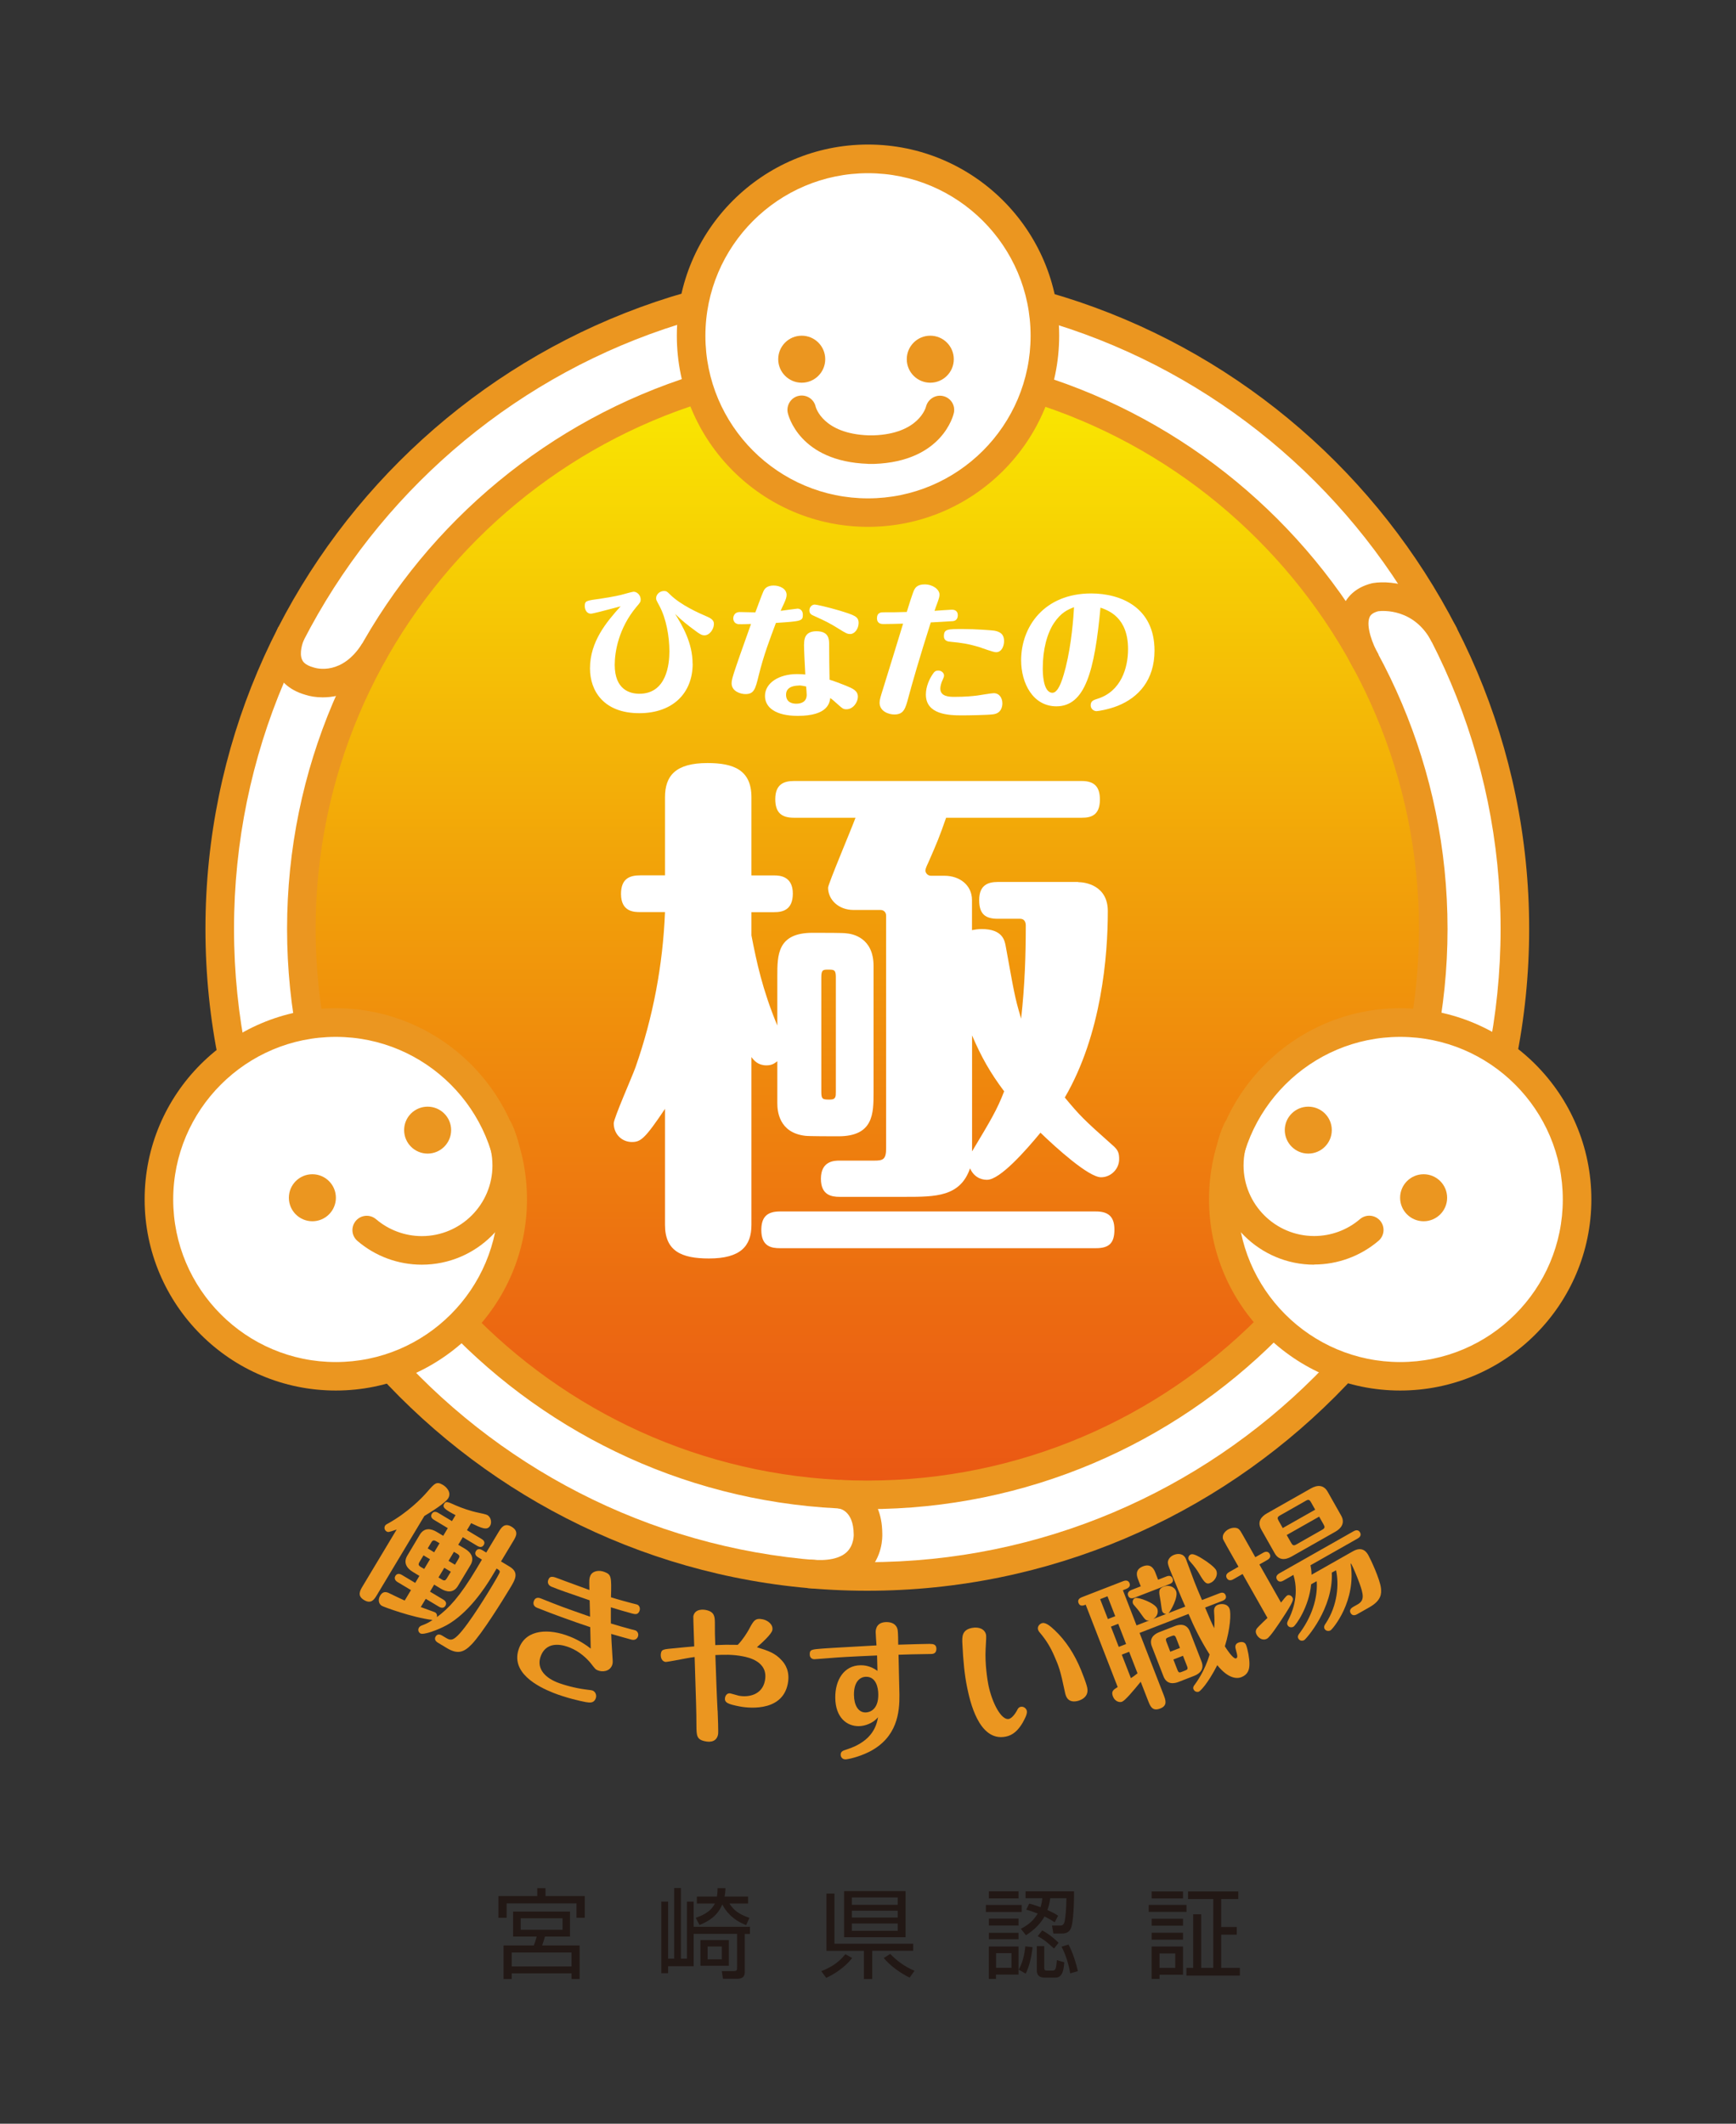 <?xml version="1.0" encoding="UTF-8"?><svg id="_レイヤー_1" xmlns="http://www.w3.org/2000/svg" xmlns:xlink="http://www.w3.org/1999/xlink" viewBox="0 0 212.68 260.2"><rect x="0" y="0" width="212.68" height="260.2" fill="#333333" stroke="none"/><defs><style>.cls-1{fill:none;}.cls-2{fill:#221815;}.cls-3{fill:#eb9620;}.cls-4{fill:#fff;}.cls-5{fill:url(#_名称未設定グラデーション);}.cls-6{clip-path:url(#clippath);}</style><clipPath id="clippath"><path class="cls-1" d="M34.23,113.69c0,39.82,32.28,72.11,72.11,72.11s72.11-32.28,72.11-72.11-32.28-72.11-72.11-72.11S34.23,73.87,34.23,113.69"/></clipPath><linearGradient id="_名称未設定グラデーション" x1="-429.7" y1="425.22" x2="-428.7" y2="425.22" gradientTransform="translate(61427.4 -61780.97) rotate(-90) scale(144.21 -144.21)" gradientUnits="userSpaceOnUse"><stop offset="0" stop-color="#ea5514"/><stop offset=".18" stop-color="#ec6b11"/><stop offset=".56" stop-color="#f2a409"/><stop offset="1" stop-color="#faee00"/></linearGradient></defs><g id="Logo-color"><path class="cls-2" d="M71.64,234.97h-1.01v-1.76h-8.56v1.76h-1.01v-2.66h4.76v-.97h1.01v.97h4.81v2.66ZM69.83,237.27h-3.07c-.1.36-.13.48-.34,1.09h4.59v4.11h-.99v-.69h-7.33v.69h-1v-4.11h3.71c.13-.32.26-.72.35-1.09h-2.89v-3.06h6.97v3.06ZM70.02,239.22h-7.33v1.71h7.33v-1.71ZM68.92,235.03h-5.13v1.41h5.13v-1.41Z"/><path class="cls-2" d="M91.88,236.09v.86h-.64v4.59c0,.34-.01.9-.92.9h-1.75l-.14-.94h1.49c.38,0,.38-.18.38-.44v-4.12h-5.32v3.96h-3.13v.86h-.83v-8.77h.83v6.99h.74v-8.66h.83v8.66h.74v-6.99h.82v3.08h6.91ZM85.24,234.97c.6-.21,1.82-.65,2.34-1.75h-2.21v-.85h2.46c.07-.42.08-.73.08-1.03h.97c-.01.38-.04.63-.11,1.03h2.88v.85h-2.29c.52.8,1.07,1.28,2.45,1.76l-.4.89c-1.74-.67-2.56-1.81-2.92-2.54-.68,1.68-2.17,2.26-2.79,2.52l-.47-.88ZM89.29,240.85h-3.48v-3.15h3.48v3.15ZM88.43,238.49h-1.74v1.57h1.74v-1.57Z"/><path class="cls-2" d="M100.61,241.51c1.06-.41,2.05-.96,2.96-2.08l.83.47c-.88,1.13-2.15,1.96-3.18,2.43l-.61-.83ZM106.86,242.47h-1.02v-3.45h-4.59v-7.02h.98v6.15h9.65v.86h-5.02v3.45ZM110.94,237.35h-7.53v-5.65h7.53v5.65ZM109.98,232.48h-5.62v.9h5.62v-.9ZM109.98,234.1h-5.62v.84h5.62v-.84ZM109.98,235.67h-5.62v.9h5.62v-.9ZM109.07,239.4c.69.74,1.74,1.56,2.97,2.06l-.6.84c-1.09-.53-2.33-1.4-3.17-2.4l.79-.5Z"/><path class="cls-2" d="M125.17,234.26h-4.39v-.86h4.39v.86ZM124.78,232.59h-3.63v-.86h3.63v.86ZM124.78,235.92h-3.63v-.85h3.63v.85ZM124.78,237.59h-3.63v-.78h3.63v.78ZM124.78,238.49v3.44h-2.76v.53h-.88v-3.97h3.63ZM123.92,239.3h-1.89v1.8h1.89v-1.8ZM124.81,241.33c.64-1.16.77-2.5.8-2.86l.89.1c-.11,1.14-.42,2.44-.84,3.24l-.85-.48ZM125.07,236.32c.65-.35,1.46-.83,2.06-1.87-.47-.19-.93-.34-1.4-.48l.36-.74c.32.08.53.13,1.39.44.14-.47.18-.79.22-1.1h-2.06v-.84h5.94c.02,1.79-.12,3.67-.3,4.29-.07.25-.25.88-1.15.88h-1.08l-.17-.98h1.05c.36.01.46-.34.49-.47.1-.36.22-1.57.23-2.88h-1.98c-.08.54-.17.95-.35,1.45.8.36,1.03.51,1.31.7l-.42.8c-.31-.19-.6-.4-1.25-.71-.67,1.25-1.82,2.01-2.27,2.3l-.62-.79ZM127.93,238.45v2.63c0,.14,0,.36.3.36h.73c.41,0,.44-.38.52-1.28l.9.26c-.06,1.11-.29,1.88-1.07,1.88h-1.33c-.41,0-.96-.12-.96-.88v-2.98h.91ZM129.13,238.74c-.95-.86-1.15-1.04-2-1.52l.55-.7c.96.49,1.76,1.27,2.01,1.51l-.56.71ZM131.11,241.78c-.16-1.03-.53-2.28-1.06-3.27l.85-.26c.48.83.96,2.35,1.15,3.26l-.95.27Z"/><path class="cls-2" d="M145.36,234.25h-4.63v-.86h4.63v.86ZM144.93,232.6h-3.84v-.85h3.84v.85ZM144.93,235.94h-3.84v-.85h3.84v.85ZM144.93,237.65h-3.84v-.85h3.84v.85ZM144.93,238.5v3.45h-2.88v.51h-.96v-3.97h3.84ZM143.98,239.34h-1.93v1.77h1.93v-1.77ZM148.64,241.1v-8.43h-3.09v-.92h6.16v.92h-2.1v3.43h1.91v.94h-1.91v4.07h2.29v.94h-6.55v-.94h.83v-6.57h.98v6.57h1.48Z"/><path class="cls-3" d="M48.59,187.4c-1.02.36-1.05.34-1.24.23-.26-.16-.3-.48-.18-.68.07-.11.08-.14.37-.29,2.39-1.33,4.11-3.07,4.83-3.91.89-1.02,1.11-1.28,1.89-.82.36.21,1.11.88.65,1.64-.35.58-2.04,1.64-2.92,2.17l-5.81,9.68c-.32.53-.69,1.15-1.58.62-.87-.52-.49-1.16-.18-1.68l4.18-6.97ZM59.05,191.09l-.48-.29c-.16-.09-.5-.36-.27-.75.24-.41.64-.21.79-.12l.48.29,1.51-2.51c.31-.51.71-1.19,1.6-.65.92.55.53,1.21.21,1.74l-1.51,2.51,1.03.62c1.23.74.74,1.57,0,2.78-.81,1.34-3.35,5.44-4.62,6.75-1.03,1.08-1.81,1.21-3.07.45l-1.08-.65c-.17-.1-.5-.37-.27-.75.24-.41.64-.21.79-.12l.45.27c.53.32.81.38,1.49-.29,1.37-1.36,3.98-5.71,4.25-6.17.14-.23.89-1.48.88-1.61,0-.17-.1-.23-.39-.41l-.58.97c-.86,1.43-2.88,4.49-5.52,5.96-1.07.59-2.87,1.25-3.24,1.02-.26-.16-.32-.46-.18-.7.08-.14.21-.21.27-.24.69-.26.97-.41,1.4-.71-2.51-.3-6.01-1.61-6.21-1.73-.42-.25-.48-.8-.2-1.26.3-.5.67-.47.99-.34.32.15,1.71.83,2.01.95l.77-1.28-1.64-.98c-.16-.09-.5-.36-.27-.76.24-.4.64-.21.79-.12l1.64.98.51-.86-.81-.49c-.79-.48-1.17-1.17-.66-2.01l1.51-2.53c.55-.92,1.38-.78,2.08-.36l.8.48.56-.94-1.68-1.01c-.16-.09-.51-.35-.28-.74.24-.41.64-.21.79-.12l1.68,1.01.44-.73c-1.39-.73-1.64-.98-1.38-1.4.2-.33.39-.26,1.37.19.76.33,1.82.71,2.9.93.15.03.87.18,1.01.27.47.28.56.95.33,1.32-.36.61-1.09.26-2.32-.33l-.51.86,1.78,1.07c.19.11.5.36.28.74-.24.4-.62.22-.79.12l-1.78-1.07-.56.93.83.49c.78.47,1.17,1.17.66,2.01l-1.52,2.53c-.55.92-1.4.77-2.08.36l-.84-.51-.51.86,1.62.97c.19.11.5.37.27.76-.23.39-.62.22-.79.12l-1.62-.97-.61,1.01c.25.11,1.66.59,1.77.66.14.08.26.26.21.57,1.46-1.09,2.76-2.44,4.85-5.93l.66-1.11ZM51.88,190.57l-.47.78c-.19.31-.17.45.18.66l.38.22.71-1.19-.8-.48ZM53.19,190.19l.66-1.11-.37-.22c-.34-.21-.49-.15-.66.15l-.42.7.79.48ZM54.43,192.09l-.71,1.18.39.24c.34.21.46.15.65-.16l.47-.78-.8-.48ZM55.74,191.71l.42-.7c.18-.3.18-.44-.16-.65l-.39-.23-.66,1.11.8.48Z"/><path class="cls-3" d="M72.23,196.07c-3.15-1.09-3.5-1.2-4.65-1.66-.37-.15-.56-.46-.4-.87.22-.54.65-.35,1.32-.1.57.23,3.18,1.16,3.71,1.37-.03-1.25-.03-1.39.1-1.72.25-.62,1.07-.77,1.78-.48.79.32.84.54.76,3.09.9.29,2.09.6,2.53.72.59.14.66.17.69.18.25.1.41.44.27.79-.2.49-.56.38-.9.3-.69-.18-1.88-.54-2.6-.76-.01.76,0,1.27,0,1.98.8.24,1.56.47,2.32.67.6.16.67.17.69.18.24.1.44.41.3.77-.02.05-.19.49-.75.37-.25-.06-2.26-.63-2.52-.71,0,.1.06,1.55.15,2.76.04.62.07.79-.04,1.08-.31.78-1.2.85-1.74.63-.29-.11-.35-.2-.87-.87-.46-.57-1.36-1.45-2.58-1.93-.62-.25-2.74-.98-3.53,1-.57,1.42.33,2.6,1.97,3.26.83.33,2.24.72,3.53.88.65.08.73.09.85.14.3.12.53.53.36.97-.24.59-.73.51-1.23.43-.55-.1-2.4-.51-3.96-1.13-1.86-.74-5.39-2.49-4.17-5.55.9-2.25,3.65-2.36,6.18-1.35.24.09,1.44.57,2.57,1.48,0-.39-.05-1.74-.06-2.63-2.12-.71-4.46-1.55-6.53-2.38-.39-.16-.51-.48-.37-.83.22-.56.7-.37.92-.28,2.38.95,2.45.98,5.96,2.21-.01-.55-.04-1.43-.05-1.98"/><path class="cls-3" d="M87.92,209.57c.02.64.11,2.65.05,2.94-.22,1.11-1.34.88-1.55.84-1.09-.21-1.09-.69-1.1-2.01,0-1.65-.05-2.84-.22-8.32-.63.08-1.45.24-2.45.43-.21.03-1,.19-1.13.17-.59-.12-.6-.8-.55-1.05.1-.5.27-.5,1.83-.64.36-.04,1.93-.19,2.25-.21,0-.35-.13-3.58-.11-3.69.19-.98,1.31-.82,1.54-.77,1.07.21,1.09.85,1.1,1.55,0,1.16,0,1.59.05,2.75,1.25-.05,1.33-.05,2.75-.03.6-.59,1.17-1.53,1.35-1.85.6-1.14.79-1.46,1.71-1.28.62.12,1.32.65,1.18,1.33-.1.5-1.33,1.61-1.89,2.09,1.36.43,2.23.7,3.05,1.62.38.41,1.04,1.32.73,2.87-.72,3.67-5.35,2.88-5.93,2.76-1.41-.28-1.87-.46-1.75-1.09.04-.21.24-.58.65-.5.16.03.88.25,1.02.28,1.18.23,2.87-.08,3.21-1.83.47-2.37-2.07-2.87-2.69-2.99-1.25-.25-2.37-.21-3.38-.16.1,2.69.14,4.27.27,6.81"/><path class="cls-3" d="M113.97,201.42c.25,0,.75,0,.75.59,0,.64-.49.64-.69.64-1.29.01-3.6.07-3.95.09,0,.44.11,4.62.11,4.91.02,2.13-.25,5.22-3.69,6.98-1.36.68-2.68.93-2.92.93-.4,0-.58-.3-.59-.56,0-.42.29-.51.7-.64,3.34-1.05,3.72-3.12,3.88-3.96-.58.71-1.59,1.09-2.37,1.09-1.44.01-2.85-1.03-2.87-3.49-.02-2.15,1.06-3.96,3.11-3.97.26,0,1.14,0,2.06.69-.02-.65-.03-1.25-.05-1.89-3.29.14-4.89.24-5.55.3-.35.02-1.93.16-2.13.16-.29,0-.57-.18-.57-.6,0-.6.25-.6,1.63-.71,1.04-.08,5.62-.32,6.55-.38-.02-.25-.1-1.4-.1-1.63,0-.49.21-1.22,1.32-1.23.6,0,1.22.21,1.37.95.06.31.07,1.4.07,1.82,1.35-.05,3.66-.1,3.91-.1M104.62,207.66c.01,1.24.51,2.16,1.42,2.15.51,0,1.58-.34,1.56-2.2,0-.91-.31-2.18-1.49-2.17-.67,0-1.51.52-1.49,2.21"/><path class="cls-3" d="M125.33,211c-.62,1.06-1.26,1.6-2.1,1.77-3.35.69-4.42-4.49-4.73-5.95-.34-1.64-.49-3.26-.6-5.47-.03-.77-.08-1.64,1.15-1.89.89-.18,1.61.15,1.75.83.04.21.01.7-.05,1.75-.1,1.77.22,3.82.34,4.41.48,2.31,1.62,4.34,2.5,4.16.16-.03.56-.25.98-1,.14-.29.24-.44.49-.49.36-.07.68.21.74.5.08.39-.3,1.06-.48,1.38M129.17,199.69c1.45,1.37,2.48,3.01,3.26,4.9.19.48.65,1.61.77,2.2.27,1.32-1.15,1.61-1.24,1.63-1.21.25-1.41-.69-1.49-1.08-.58-2.79-.78-3.24-1.31-4.45-.46-1.06-.95-1.88-1.71-2.79-.17-.19-.25-.32-.29-.48-.08-.37.24-.7.55-.76.45-.09,1.1.49,1.45.83"/><path class="cls-3" d="M140.85,198.53c-.46.08-.55-.06-1.12-.87-.23-.34-.47-.62-.86-1.07-.04-.04-.05-.08-.07-.13-.1-.25.01-.57.27-.67.36-.14,2.44.61,2.71,1.31.14.37.05.94-.49,1.26l1.59-.62c-.29,0-.45-.2-.5-.33-.06-.15-.18-1.22-.23-1.43-.18-.96-.26-1.32.43-1.59.58-.22,1.28-.03,1.51.57.28.73-.66,2.42-.93,2.68l2.05-.8c-.41-.91-1.4-3.3-1.86-4.47-.17-.42-.3-.78-.27-1.01.04-.35.33-.7.76-.86.46-.18,1.17-.2,1.46.54.15.39.84,2.27,1.01,2.71.21.54.55,1.37.95,2.29l2.14-.83c.22-.09.6-.17.76.25.16.42-.2.6-.4.68l-2.12.82c.58,1.4.85,1.99,1.12,2.53.04-.76.04-1.17-.02-2.02-.03-.43.11-.71.47-.85.41-.16,1.17-.16,1.42.48.21.54.1,2.46-.57,4.61.57.91,1.14,1.57,1.36,1.48.22-.09.22-.24-.03-1.14-.12-.4,0-.66.32-.79.36-.14.8-.12.95.29.21.54.42,1.67.41,2.32,0,.7-.18,1.3-.99,1.62-.54.21-1.6.2-2.95-1.47-1.21,2.36-2.1,3.18-2.25,3.24-.24.09-.55,0-.67-.31-.08-.2.03-.38.12-.49.23-.32,1.25-1.66,1.86-3.75-1.11-1.74-1.91-3.4-2.58-4.97l-6,2.33,2.95,7.59c.24.63.51,1.31-.42,1.67-.97.38-1.22-.29-1.46-.89l-.93-2.39c-.94,1.15-1.9,2.3-2.29,2.45-.31.12-.87-.03-1.11-.64-.24-.63.03-.82.58-1.16l-3.92-10.09c-.25.1-.7.27-.88-.21-.16-.42.19-.62.39-.7l5.1-1.98c.2-.08.6-.16.76.25.17.42-.2.62-.39.7l-.42.17,1.67,4.31,1.59-.62ZM135.68,195.58l-.9.35.95,2.44.9-.35-.95-2.44ZM137,198.95l-.9.35.96,2.48.9-.35-.96-2.47ZM138.33,202.38l-.9.35,1.12,2.88c.25-.16.45-.31.81-.59l-1.03-2.65ZM139.76,194.37l-.34-.88c-.12-.32-.45-1.17.61-1.58,1.05-.41,1.39.46,1.51.76l.34.88,1.02-.4c.3-.12.62-.11.76.25.17.42-.17.61-.38.69l-4.31,1.67c-.19.07-.6.17-.76-.25-.16-.41.19-.62.39-.7l1.15-.45ZM147.2,203.57c.34.88-.12,1.45-.88,1.75l-1.95.76c-.48.18-1.41.39-1.83-.69l-1.42-3.66c-.34-.88.12-1.45.88-1.75l1.95-.76c.48-.18,1.41-.39,1.83.69l1.42,3.66ZM144.56,201.91l-.46-1.19c-.15-.37-.25-.39-.59-.26l-.36.14c-.3.12-.39.19-.24.58l.46,1.19,1.19-.46ZM143.75,203.32l.49,1.26c.15.39.26.37.56.25l.36-.14c.34-.13.4-.21.26-.57l-.49-1.25-1.19.46ZM146.89,192.77c-.25-.43-.6-.9-.99-1.33-.17-.19-.26-.31-.28-.36-.09-.22,0-.53.3-.64.29-.11.99.28,1.4.55.71.43,1.55,1.08,1.69,1.43.25.64-.23,1.26-.6,1.46-.58.32-.81.12-1.52-1.11"/><path class="cls-3" d="M150.2,189.25c-.35-.62-.42-.7-.39-.99.02-.33.31-.68.67-.88.24-.13.56-.23.88-.19.42.05.55.27.9.89l1.53,2.71.97-.55c.17-.1.56-.26.79.14.23.41-.13.66-.29.75l-.97.55,2.65,4.67c.24-.31.63-.8.74-.86.22-.13.51-.02.65.22.14.25.22.4-1.31,2.71-.36.54-1.4,2.13-1.79,2.35-.54.3-1.05-.09-1.26-.46-.27-.48-.05-.75.23-1.03.17-.18.91-.9,1.08-1.05l-3.05-5.38-1.14.65c-.19.11-.57.24-.79-.14-.23-.4.11-.65.29-.75l1.14-.65-1.54-2.71ZM164.3,185.68c.53.93-.01,1.6-.71,1.99l-5.36,3.04c-.81.46-1.58.46-2.07-.41l-1.64-2.9c-.54-.95,0-1.59.71-1.99l5.36-3.04c.81-.46,1.58-.46,2.07.41l1.64,2.9ZM160.63,194.1c-.26,2.78-1.87,5.04-2.17,5.21-.22.12-.56.09-.71-.18-.13-.24-.02-.44.09-.66.32-.64,1.42-2.88.62-5.51l-1.23.7c-.17.1-.56.26-.79-.14-.22-.38.1-.64.29-.75l9.1-5.16c.16-.09.56-.27.79.14.22.4-.11.65-.29.75l-5.78,3.28c.06.32.12.64.13,1.16l5.06-2.87c1.23-.7,1.74.18,1.92.52.25.44,1.38,2.84,1.52,3.97.07.65.1,1.51-1.42,2.37l-1.5.85c-.17.1-.56.26-.79-.14-.22-.38.1-.64.29-.75l.57-.32c.85-.49.74-1.17.18-2.7-.25-.7-.77-1.91-.91-2.16-.04-.06-.07-.12-.14-.17.75,4.61-2.19,8.06-2.45,8.21-.22.13-.57.1-.73-.17-.14-.25,0-.5.14-.68,1.46-2.23,1.64-4.82,1.26-6.51l-.52.29c.2,4.37-3.16,8.15-3.38,8.27-.24.13-.56.09-.71-.18-.15-.27-.02-.47.24-.8,1.69-2.34,2.13-4.68,2-6.24l-.68.38ZM161.12,184.96l-.5-.89c-.19-.33-.31-.39-.65-.19l-3.15,1.79c-.35.2-.35.34-.17.66l.5.89,3.97-2.25ZM157.64,188.08l.54.95c.18.32.31.39.65.19l3.15-1.79c.35-.2.35-.34.17-.66l-.54-.95-3.97,2.25Z"/><g class="cls-6"><rect class="cls-5" x="34.23" y="41.58" width="144.21" height="144.21"/></g><path class="cls-4" d="M106.25,193.15c-43.75,0-79.33-35.59-79.33-79.34S62.51,34.48,106.25,34.48s79.34,35.59,79.34,79.33-35.59,79.34-79.34,79.34M106.25,44.48c-38.23,0-69.33,31.1-69.33,69.33s31.1,69.34,69.33,69.34,69.34-31.1,69.34-69.34-31.1-69.33-69.34-69.33"/><path class="cls-3" d="M106.25,194.9c-44.71,0-81.08-36.37-81.08-81.09S61.54,32.73,106.25,32.73s81.09,36.37,81.09,81.08-36.38,81.09-81.09,81.09M106.25,36.23c-42.78,0-77.58,34.8-77.58,77.58s34.8,77.59,77.58,77.59,77.59-34.81,77.59-77.59-34.8-77.58-77.59-77.58M106.25,184.9c-39.2,0-71.08-31.89-71.08-71.09s31.89-71.08,71.08-71.08,71.09,31.89,71.09,71.08-31.89,71.09-71.09,71.09M106.25,46.23c-37.27,0-67.58,30.32-67.58,67.58s30.32,67.59,67.58,67.59,67.59-30.32,67.59-67.59-30.32-67.58-67.59-67.58"/><path class="cls-4" d="M84.86,81.31c0,3.66-2.48,6.07-6.54,6.07-4.38,0-6.04-2.75-6.04-5.49,0-3.3,2.05-5.71,3.75-7.6-1.98.52-3.39.9-3.65.9-.45,0-.74-.43-.74-.93,0-.65.18-.67,1.89-.9.47-.07,1.89-.3,2.59-.48.5-.14,1.37-.38,1.51-.38.43,0,.86.43.86.95,0,.29-.05.36-.54.93-2.16,2.59-2.64,5.48-2.64,7.08,0,3.07,1.89,3.54,3.02,3.54,3.34,0,3.68-3.63,3.68-5.19,0-1.81-.38-3.99-1.22-5.57-.38-.7-.41-.77-.41-.93,0-.49.45-.9.97-.9.29,0,.38.07.72.41,1.33,1.33,3.61,2.32,4.56,2.73.81.34.83.68.83.92,0,.58-.5,1.37-1.15,1.37-.36,0-.59-.16-1.17-.59-.86-.63-1.67-1.27-2.43-2.03.9,1.46,2.14,3.54,2.14,6.11"/><path class="cls-4" d="M90.53,76.48c-.66-.04-.7-.61-.7-.72,0-.05.02-.77.81-.77.02,0,1.74.04,1.9.04.2-.5.77-2.12.99-2.59.09-.18.32-.7,1.24-.7.79,0,1.6.41,1.6,1.15,0,.29-.12.61-.34,1.09-.14.29-.36.77-.39.86.32-.04,1.94-.27,2.07-.27.22,0,.65.14.65.76,0,.77-.25.79-3.3.99-.72,1.92-1.51,3.97-2.12,6.48-.4,1.63-.56,2.24-1.62,2.24-.57,0-1.69-.32-1.69-1.33,0-.36.11-.76.57-2.12.52-1.56,1.6-4.51,1.81-5.14-.66.02-1.17.04-1.47.02M98.51,78.96c0-.58.05-1.62,1.51-1.62,1.56,0,1.56,1.02,1.56,1.67,0,1.42.02,2.84.05,4.27.45.12,1.42.5,1.98.72.88.36,1.49.63,1.49,1.37,0,.65-.57,1.53-1.4,1.53-.38,0-.49-.09-.99-.54-.63-.57-.74-.65-.99-.84-.09.59-.29,2.19-3.99,2.19-2.68,0-4.01-1.01-4.01-2.44,0-1.6,1.72-2.68,3.92-2.68.36,0,.72.02,1.02.05-.07-1.2-.16-3.12-.16-3.68M97.86,84c-.23,0-1.56,0-1.56,1.11,0,.99.83,1.11,1.24,1.11.59,0,1.29-.2,1.29-1.1,0-.14-.05-.84-.07-1.01-.29-.05-.54-.13-.9-.13M102.66,76.98c-1.11-.68-1.42-.83-3.02-1.56-.2-.09-.48-.21-.48-.63s.32-.72.66-.72c.18,0,1.51.29,3.07.75,1.8.56,2.3.72,2.3,1.51,0,.72-.5,1.35-1.01,1.35-.39,0-.5-.07-1.53-.7"/><path class="cls-4" d="M116.59,74.7c.16,0,.75,0,.75.68,0,.34-.14.65-.56.72-.11.02-2.41.14-2.75.16-1.35,4.22-2.37,7.78-2.73,9.16-.38,1.4-.56,2.12-1.74,2.12-.65,0-1.8-.36-1.8-1.45,0-.36.14-.79.4-1.62.7-2.24,1.8-5.84,2.48-8.06-.66.02-1.78.05-2.44.05-.63,0-.76-.39-.76-.7,0-.74.54-.74.79-.74,1.36,0,1.42,0,2.86-.04.16-.54.75-2.44.93-2.75.13-.23.39-.63,1.26-.63.99,0,1.82.61,1.82,1.26,0,.23-.07.47-.25.97-.18.48-.2.54-.36,1.01.34-.02,1.82-.14,2.1-.14M115.65,82.77c0,.16-.04.25-.14.47-.23.47-.31.88-.31,1.13,0,1.01,1.18,1.01,1.74,1.01,1.35,0,2.19-.09,2.77-.16.32-.04,1.72-.29,2.03-.29.74,0,1.06.65,1.06,1.24,0,.38-.11,1.22-1.13,1.35-.63.09-3.05.13-3.84.13-1.62,0-4.4-.11-4.4-2.55,0-1.02.47-1.96.81-2.46.23-.36.38-.48.72-.48.38,0,.7.29.7.63M117.95,77.07c1.58,0,3.63.16,3.86.2.57.11,1.2.32,1.2,1.28,0,.5-.23,1.36-.99,1.36-.36,0-1.81-.56-2.12-.65-1.29-.38-2.08-.5-3.45-.63-.25-.02-.81-.07-.81-.68,0-.88.43-.88,2.3-.88"/><path class="cls-4" d="M129.43,86.54c-2.89,0-4.33-2.84-4.33-5.64,0-4.11,2.82-8.19,8.58-8.19,3.65,0,7.76,1.72,7.76,7,0,3.61-1.96,5.75-4.51,6.77-1.13.45-2.39.65-2.59.65-.36,0-.72-.29-.72-.72,0-.54.38-.65.88-.81,2.82-.9,3.7-3.74,3.7-6.07,0-3.9-2.41-4.74-3.38-5.08-.72,7.76-1.87,12.09-5.41,12.09M129.1,76.37c-.83,1.28-1.35,3.22-1.35,5.51,0,.43,0,3,1.19,3,.83,0,1.36-2.14,1.62-3.11.72-2.89.95-6.09,1.02-7.38-.77.31-1.58.63-2.48,1.98"/><path class="cls-4" d="M81.47,97.68c0-2.66,1.33-4.19,5.2-4.19,3.17,0,5.39.82,5.39,4.19v9.58h2.79c.63,0,2.28.06,2.28,2.22,0,2.03-1.27,2.28-2.28,2.28h-2.79v2.85c.63,3.24,1.33,6.6,3.17,11.04v-6.03c0-2.6,0-5.33,4.31-5.33,1.39,0,3.81,0,4.12.06.76.06,3.36.51,3.36,4v15.48c0,2.6,0,5.39-4.31,5.39-.51,0-3.74,0-4.06-.06-3.23-.38-3.42-3.05-3.42-4v-5.14c-.32.25-.64.51-1.33.51-1.01,0-1.52-.57-1.84-1.02v20.56c0,2.6-1.33,4.12-5.2,4.12-3.36,0-5.39-.89-5.39-4.12v-14.21c-2.47,3.68-2.98,4.06-4.06,4.06-1.21,0-2.22-.95-2.22-2.29,0-.63,2.28-5.77,2.66-6.85,2.16-6.15,3.36-12.56,3.62-19.03h-3.04c-.7,0-2.35,0-2.35-2.22,0-1.9,1.08-2.28,2.35-2.28h3.04v-9.58ZM134.25,148.43c1.4,0,2.28.51,2.28,2.22s-.7,2.28-2.28,2.28h-38.7c-1.02,0-2.28-.19-2.28-2.22,0-1.52.63-2.28,2.28-2.28h38.7ZM132.1,108.08c.82,0,3.62.38,3.62,3.55,0,5.46-.76,15.1-5.27,22.84,1.84,2.22,2.35,2.73,5.77,5.77.76.63.89,1.01.89,1.78,0,1.21-1.01,2.22-2.22,2.22-1.52,0-5.52-3.62-7.42-5.46-1.78,2.16-4.95,5.77-6.54,5.77-.25,0-1.46,0-2.09-1.4-1.2,3.49-4.25,3.49-7.93,3.49h-8.06c-.95,0-2.28-.19-2.28-2.22,0-2.22,1.71-2.22,2.28-2.22h4.25c1.08,0,1.46-.13,1.46-1.52v-28.49c0-.38-.25-.7-.7-.7h-3.3c-1.84,0-3.11-1.27-3.11-2.73,0-.44,2.85-7.17,3.36-8.57h-7.55c-1.52,0-2.28-.63-2.28-2.28,0-1.84,1.08-2.22,2.28-2.22h35.27c1.65,0,2.22.82,2.22,2.28,0,1.97-1.14,2.22-2.22,2.22h-16.62c-.82,2.35-1.08,2.98-2.22,5.58-.13.25-.32.7-.32.89s.19.64.7.64h1.65c1.84,0,3.36,1.14,3.36,2.98v3.68c.32-.06.7-.13,1.2-.13,2.54,0,2.79,1.39,2.92,2.03,1.02,5.58,1.08,6.22,1.9,8.95.45-4.06.57-7.74.57-11.42,0-.44-.19-.82-.7-.82h-2.73c-1.52,0-2.28-.57-2.28-2.29,0-1.84,1.08-2.22,2.28-2.22h9.83ZM102.4,119.69c0-.89-.25-.89-.95-.89-.57,0-.83,0-.83.89v14.08c0,.95.19.95,1.08.95.7,0,.7-.38.7-.95v-14.08ZM119.09,141.07c2.28-3.81,3.05-5.07,3.93-7.36-1.71-2.28-2.79-4.19-3.93-6.85v14.21Z"/><path class="cls-4" d="M193.2,146.96c0-11.96-9.7-21.66-21.67-21.66s-21.67,9.7-21.67,21.66,9.7,21.67,21.67,21.67,21.67-9.7,21.67-21.67"/><path class="cls-3" d="M171.54,170.37c-12.91,0-23.42-10.5-23.42-23.42s10.51-23.42,23.42-23.42,23.42,10.5,23.42,23.42-10.51,23.42-23.42,23.42M171.54,127.04c-10.98,0-19.92,8.93-19.92,19.92s8.93,19.92,19.92,19.92,19.92-8.93,19.92-19.92-8.93-19.92-19.92-19.92"/><path class="cls-3" d="M177.29,146.75c0-1.59-1.29-2.88-2.88-2.88s-2.88,1.29-2.88,2.88,1.29,2.88,2.88,2.88,2.88-1.29,2.88-2.88"/><path class="cls-3" d="M163.16,138.46c0-1.59-1.29-2.87-2.88-2.87s-2.88,1.29-2.88,2.87,1.29,2.88,2.88,2.88,2.88-1.29,2.88-2.88"/><path class="cls-3" d="M161,154.95c-6.7,0-12.15-5.45-12.15-12.15,0-1.77.37-3.48,1.11-5.08.4-.88,1.45-1.26,2.32-.86.88.4,1.26,1.44.86,2.32-.52,1.13-.79,2.35-.79,3.61,0,4.77,3.88,8.65,8.65,8.65,2.06,0,4.05-.73,5.61-2.07.74-.63,1.84-.54,2.47.19.63.74.54,1.84-.2,2.47-2.2,1.87-4.99,2.9-7.88,2.9"/><path class="cls-4" d="M19.47,146.96c0-11.96,9.7-21.66,21.67-21.66s21.67,9.7,21.67,21.66-9.7,21.67-21.67,21.67-21.67-9.7-21.67-21.67"/><path class="cls-3" d="M41.14,170.37c-12.91,0-23.42-10.5-23.42-23.42s10.5-23.42,23.42-23.42,23.42,10.5,23.42,23.42-10.5,23.42-23.42,23.42M41.14,127.04c-10.98,0-19.92,8.93-19.92,19.92s8.93,19.92,19.92,19.92,19.92-8.93,19.92-19.92-8.93-19.92-19.92-19.92"/><path class="cls-3" d="M35.39,146.75c0-1.59,1.29-2.88,2.88-2.88s2.88,1.29,2.88,2.88-1.29,2.88-2.88,2.88-2.88-1.29-2.88-2.88"/><path class="cls-3" d="M49.51,138.46c0-1.59,1.29-2.87,2.88-2.87s2.88,1.29,2.88,2.87-1.29,2.88-2.88,2.88-2.88-1.29-2.88-2.88"/><path class="cls-3" d="M51.67,154.95c-2.89,0-5.69-1.03-7.88-2.91-.74-.63-.82-1.73-.19-2.47.63-.73,1.73-.82,2.47-.19,1.56,1.33,3.55,2.07,5.61,2.07,4.77,0,8.65-3.88,8.65-8.65,0-1.26-.26-2.48-.79-3.61-.4-.88-.02-1.92.86-2.32.88-.41,1.92-.02,2.32.86.73,1.6,1.11,3.3,1.11,5.07,0,6.7-5.45,12.15-12.15,12.15"/><path class="cls-4" d="M84.67,41.14c0-11.96,9.7-21.67,21.67-21.67s21.67,9.7,21.67,21.67-9.7,21.67-21.67,21.67-21.67-9.7-21.67-21.67"/><path class="cls-3" d="M106.34,64.55c-12.91,0-23.42-10.5-23.42-23.42s10.5-23.42,23.42-23.42,23.42,10.5,23.42,23.42-10.51,23.42-23.42,23.42M106.34,21.22c-10.98,0-19.92,8.93-19.92,19.92s8.93,19.92,19.92,19.92,19.92-8.93,19.92-19.92-8.94-19.92-19.92-19.92"/><path class="cls-3" d="M95.34,44.01c0-1.59,1.29-2.88,2.88-2.88s2.88,1.29,2.88,2.88-1.29,2.88-2.88,2.88-2.88-1.29-2.88-2.88"/><path class="cls-3" d="M111.09,44.01c0-1.59,1.29-2.88,2.88-2.88s2.88,1.29,2.88,2.88-1.29,2.88-2.88,2.88-2.88-1.29-2.88-2.88"/><path class="cls-3" d="M106.34,56.83c-8.44-.29-9.78-6.01-9.83-6.25-.2-.94.4-1.88,1.34-2.08.95-.2,1.88.4,2.08,1.34.03.1.91,3.3,6.47,3.5h.63c5.5-.19,6.39-3.39,6.42-3.53.24-.92,1.18-1.5,2.1-1.28.93.22,1.51,1.12,1.31,2.06-.05.24-1.39,5.96-9.77,6.25h-.76Z"/><path class="cls-3" d="M165.88,82.01c-.28-.46-2.65-4.57-1.35-7.71.41-.99,1.36-2.29,3.53-2.83l.14-.03c2.36-.39,7.56.27,10.32,5.6l-3.11,1.61c-2.15-4.15-6.05-3.83-6.57-3.76-.85.23-1,.61-1.06.75-.45,1.09.38,3.33,1.12,4.58l-3,1.8Z"/><path class="cls-3" d="M100.43,194.64c-.48,0-.98-.02-1.5-.07l.34-3.49c2.08.21,3.62-.12,4.47-.92.9-.86.85-2.13.85-2.14-.02-3.06-1.85-3.21-1.93-3.21l.23-3.49c1.79.12,5.16,1.63,5.2,6.55.02.52.03,2.92-1.88,4.78-1.36,1.33-3.3,2-5.78,2"/><path class="cls-3" d="M39.53,85.44c-.83,0-1.56-.13-2.11-.31-2.18-.62-3.16-1.9-3.6-2.87-1.11-2.45.14-5.14.28-5.44l3.15,1.52c-.18.39-.62,1.68-.24,2.49.07.16.29.64,1.39.94l.1.03c.32.1,3.43.95,5.88-2.97l2.97,1.86c-2.34,3.73-5.49,4.75-7.82,4.75"/></g><g id="_ガイド_"><rect class="cls-1" x="17.72" y="17.72" width="177.23" height="224.76"/><rect class="cls-1" width="212.68" height="260.2"/></g></svg>